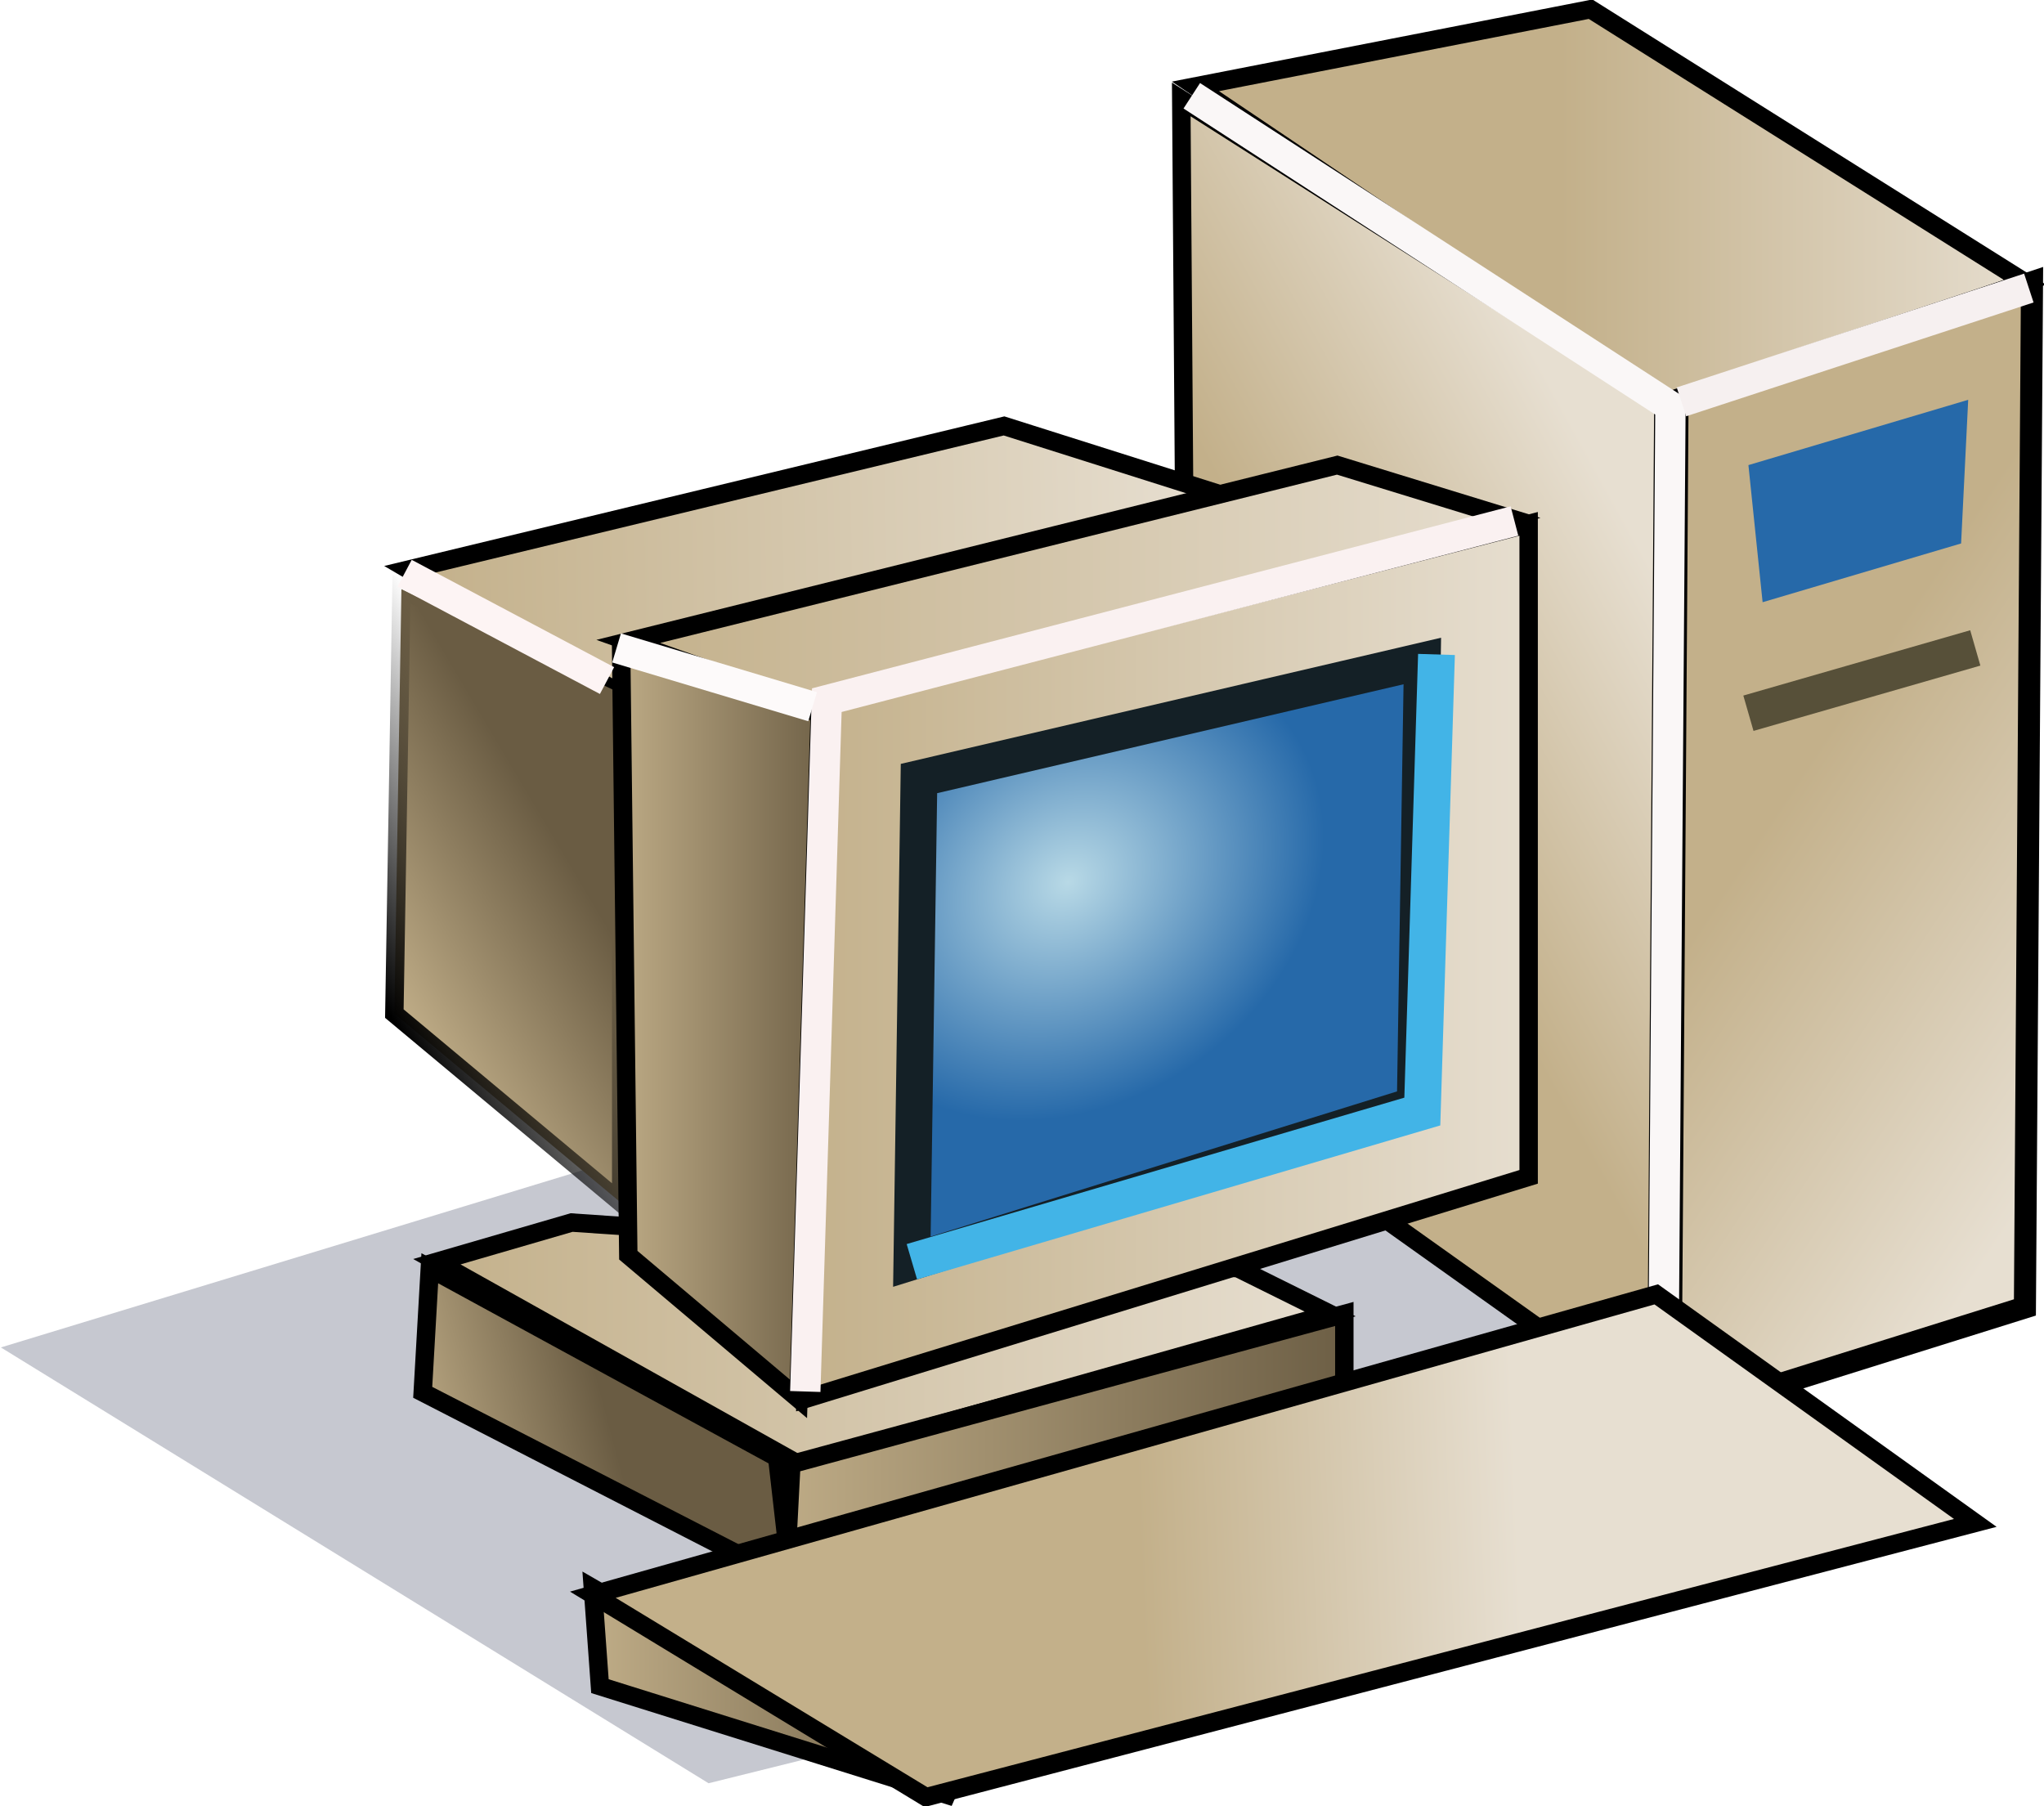 <?xml version="1.0" encoding="UTF-8" standalone="no"?>
<!-- Created with Inkscape (http://www.inkscape.org/) -->
<svg
   xmlns:dc="http://purl.org/dc/elements/1.1/"
   xmlns:cc="http://creativecommons.org/ns#"
   xmlns:rdf="http://www.w3.org/1999/02/22-rdf-syntax-ns#"
   xmlns:svg="http://www.w3.org/2000/svg"
   xmlns="http://www.w3.org/2000/svg"
   xmlns:xlink="http://www.w3.org/1999/xlink"
   xmlns:sodipodi="http://sodipodi.sourceforge.net/DTD/sodipodi-0.dtd"
   xmlns:inkscape="http://www.inkscape.org/namespaces/inkscape"
   width="158.614"
   height="140.178"
   id="svg3222"
   sodipodi:version="0.32"
   inkscape:version="0.45+devel"
   sodipodi:docname="net_computer.svg"
   inkscape:output_extension="org.inkscape.output.svg.inkscape"
   version="1.0">
  <defs
     id="defs3224">
    <linearGradient
       inkscape:collect="always"
       xlink:href="#linearGradient3186"
       id="linearGradient6109"
       gradientUnits="userSpaceOnUse"
       gradientTransform="matrix(2.975,0,0,2.74,-1557.976,-613.489)"
       x1="627.897"
       y1="466.675"
       x2="637.774"
       y2="466.305" />
    <linearGradient
       inkscape:collect="always"
       xlink:href="#linearGradient3366"
       id="linearGradient6112"
       gradientUnits="userSpaceOnUse"
       gradientTransform="matrix(2.975,0,0,2.74,-1557.976,-613.489)"
       x1="613.103"
       y1="468.986"
       x2="623.534"
       y2="468.986" />
    <linearGradient
       inkscape:collect="always"
       xlink:href="#linearGradient3366"
       id="linearGradient6115"
       gradientUnits="userSpaceOnUse"
       gradientTransform="matrix(2.975,0,0,2.74,-1557.976,-613.489)"
       x1="617.541"
       y1="461.774"
       x2="633.706"
       y2="461.774" />
    <linearGradient
       inkscape:collect="always"
       xlink:href="#linearGradient3366"
       id="linearGradient6118"
       gradientUnits="userSpaceOnUse"
       gradientTransform="matrix(2.975,0,0,2.74,-1557.976,-613.489)"
       x1="613.842"
       y1="450.123"
       x2="620.021"
       y2="450.123" />
    <linearGradient
       inkscape:collect="always"
       xlink:href="#linearGradient3366"
       id="linearGradient6121"
       gradientUnits="userSpaceOnUse"
       gradientTransform="matrix(2.975,0,0,2.74,-1557.976,-613.489)"
       x1="608.294"
       y1="461.034"
       x2="613.603"
       y2="459.74" />
    <linearGradient
       inkscape:collect="always"
       id="linearGradient3278">
      <stop
         style="stop-color:#000000;stop-opacity:1;"
         offset="0"
         id="stop3280" />
      <stop
         style="stop-color:#000000;stop-opacity:0;"
         offset="1"
         id="stop3282" />
    </linearGradient>
    <linearGradient
       inkscape:collect="always"
       xlink:href="#linearGradient3278"
       id="linearGradient6126"
       gradientUnits="userSpaceOnUse"
       gradientTransform="matrix(2.975,0,0,2.74,-1557.976,-613.489)"
       x1="609.164"
       y1="451.418"
       x2="614.592"
       y2="448.459" />
    <linearGradient
       id="linearGradient3366">
      <stop
         id="stop3368"
         offset="0"
         style="stop-color:#c3b08a;stop-opacity:1;" />
      <stop
         id="stop3370"
         offset="1"
         style="stop-color:#6a5c43;stop-opacity:1;" />
    </linearGradient>
    <linearGradient
       inkscape:collect="always"
       xlink:href="#linearGradient3366"
       id="linearGradient6124"
       gradientUnits="userSpaceOnUse"
       gradientTransform="matrix(2.975,0,0,2.74,-1557.976,-613.489)"
       x1="609.164"
       y1="451.418"
       x2="614.592"
       y2="448.459" />
    <linearGradient
       inkscape:collect="always"
       xlink:href="#linearGradient3186"
       id="linearGradient6130"
       gradientUnits="userSpaceOnUse"
       gradientTransform="matrix(2.975,0,0,2.74,-1557.976,-613.489)"
       x1="614.027"
       y1="437.271"
       x2="638.514"
       y2="437.271" />
    <linearGradient
       inkscape:collect="always"
       xlink:href="#linearGradient3186"
       id="linearGradient6133"
       gradientUnits="userSpaceOnUse"
       gradientTransform="matrix(2.975,0,0,2.74,-1557.976,-613.489)"
       x1="608.849"
       y1="437.086"
       x2="630.007"
       y2="436.716" />
    <radialGradient
       inkscape:collect="always"
       xlink:href="#linearGradient3262"
       id="radialGradient6136"
       gradientUnits="userSpaceOnUse"
       gradientTransform="matrix(1.92,1.644,-2.155,2.135,67.944,-1372.894)"
       cx="624.806"
       cy="447.013"
       fx="624.806"
       fy="447.013"
       r="6.88" />
    <linearGradient
       inkscape:collect="always"
       xlink:href="#linearGradient3186"
       id="linearGradient6139"
       gradientUnits="userSpaceOnUse"
       gradientTransform="matrix(2.975,0,0,2.74,-1557.976,-613.489)"
       x1="618.651"
       y1="448.274"
       x2="638.514"
       y2="448.274" />
    <linearGradient
       inkscape:collect="always"
       xlink:href="#linearGradient3186"
       id="linearGradient6142"
       gradientUnits="userSpaceOnUse"
       gradientTransform="matrix(2.975,0,0,2.74,-1557.976,-613.489)"
       x1="609.034"
       y1="459.092"
       x2="633.336"
       y2="459.092" />
    <linearGradient
       inkscape:collect="always"
       xlink:href="#linearGradient3186"
       id="linearGradient6149"
       gradientUnits="userSpaceOnUse"
       gradientTransform="matrix(2.975,0,0,2.74,-1622.892,-630.718)"
       x1="656.192"
       y1="449.846"
       x2="664.219"
       y2="445.777" />
    <linearGradient
       inkscape:collect="always"
       xlink:href="#linearGradient3186"
       id="linearGradient6152"
       gradientUnits="userSpaceOnUse"
       gradientTransform="matrix(2.975,0,0,2.74,-1622.892,-630.718)"
       x1="666.918"
       y1="449.199"
       x2="676.61"
       y2="455.116" />
    <linearGradient
       id="linearGradient3186">
      <stop
         style="stop-color:#c3b08a;stop-opacity:1;"
         offset="0"
         id="stop3188" />
      <stop
         style="stop-color:#e7dfd1;stop-opacity:1;"
         offset="1"
         id="stop3190" />
    </linearGradient>
    <linearGradient
       inkscape:collect="always"
       xlink:href="#linearGradient3186"
       id="linearGradient6155"
       gradientUnits="userSpaceOnUse"
       gradientTransform="matrix(2.975,0,0,2.74,-1622.892,-630.718)"
       x1="660.63"
       y1="432.925"
       x2="673.281"
       y2="432.925" />
    <linearGradient
       id="linearGradient3262">
      <stop
         style="stop-color:#b8d9e6;stop-opacity:1;"
         offset="0"
         id="stop3264" />
      <stop
         style="stop-color:#2669a9;stop-opacity:1;"
         offset="1"
         id="stop3266" />
    </linearGradient>
    <radialGradient
       inkscape:collect="always"
       xlink:href="#linearGradient3262"
       id="radialGradient6164"
       gradientUnits="userSpaceOnUse"
       gradientTransform="matrix(1.562,0.73,-1.178,1.883,524.612,-330.856)"
       cx="112.716"
       cy="467.599"
       fx="112.716"
       fy="467.599"
       r="6.51" />
    <linearGradient
       inkscape:collect="always"
       xlink:href="#linearGradient5997"
       id="linearGradient6167"
       gradientUnits="userSpaceOnUse"
       x1="105.096"
       y1="468.524"
       x2="125.329"
       y2="468.524"
       gradientTransform="matrix(2.477,0,0,2.14,-129.1,-368.982)" />
    <linearGradient
       inkscape:collect="always"
       xlink:href="#linearGradient6013"
       id="linearGradient6170"
       gradientUnits="userSpaceOnUse"
       x1="103.062"
       y1="460.757"
       x2="124.959"
       y2="460.757"
       gradientTransform="matrix(2.477,0,0,2.14,-129.1,-368.982)" />
    <linearGradient
       inkscape:collect="always"
       xlink:href="#linearGradient6013"
       id="linearGradient6173"
       gradientUnits="userSpaceOnUse"
       x1="102.507"
       y1="470.188"
       x2="106.096"
       y2="470.188"
       gradientTransform="matrix(2.477,0,0,2.14,-129.1,-368.982)" />
    <linearGradient
       id="linearGradient5997">
      <stop
         style="stop-color:#706985;stop-opacity:1;"
         offset="0"
         id="stop5999" />
      <stop
         style="stop-color:#c8bfef;stop-opacity:1;"
         offset="1"
         id="stop6001" />
    </linearGradient>
    <linearGradient
       inkscape:collect="always"
       xlink:href="#linearGradient5997"
       id="linearGradient6176"
       gradientUnits="userSpaceOnUse"
       x1="106.021"
       y1="480.36"
       x2="139.014"
       y2="480.36"
       gradientTransform="matrix(2.477,0,0,2.14,-129.1,-368.982)" />
    <linearGradient
       inkscape:collect="always"
       xlink:href="#linearGradient6013"
       id="linearGradient6179"
       gradientUnits="userSpaceOnUse"
       x1="119.89"
       y1="485.908"
       x2="139.014"
       y2="485.908"
       gradientTransform="matrix(2.477,0,0,2.14,-129.1,-368.982)" />
    <linearGradient
       id="linearGradient6013">
      <stop
         id="stop6015"
         offset="0"
         style="stop-color:#260c72;stop-opacity:1;" />
      <stop
         id="stop6017"
         offset="1"
         style="stop-color:#c8bfef;stop-opacity:1;" />
    </linearGradient>
    <linearGradient
       inkscape:collect="always"
       xlink:href="#linearGradient6013"
       id="linearGradient6182"
       gradientUnits="userSpaceOnUse"
       x1="105.466"
       y1="483.688"
       x2="121.445"
       y2="483.688"
       gradientTransform="matrix(2.477,0,0,2.14,-129.1,-368.982)" />
    <linearGradient
       id="linearGradient3236">
      <stop
         style="stop-color:#cccccc;stop-opacity:1;"
         offset="0"
         id="stop3238" />
      <stop
         style="stop-color:#f6f6f6;stop-opacity:1;"
         offset="1"
         id="stop3240" />
    </linearGradient>
    <linearGradient
       id="linearGradient4534">
      <stop
         style="stop-color:#c7e0ec;stop-opacity:1;"
         offset="0"
         id="stop4536" />
      <stop
         style="stop-color:#3b6bb1;stop-opacity:1"
         offset="1"
         id="stop4538" />
    </linearGradient>
    <linearGradient
       id="linearGradient4528">
      <stop
         id="stop4530"
         offset="0"
         style="stop-color:#c5d9e3;stop-opacity:1;" />
      <stop
         id="stop4532"
         offset="1"
         style="stop-color:#3b6bb1;stop-opacity:1" />
    </linearGradient>
    <linearGradient
       id="linearGradient4542">
      <stop
         style="stop-color:#4879c2;stop-opacity:1;"
         offset="0"
         id="stop4544" />
      <stop
         style="stop-color:#f5f8fc;stop-opacity:1;"
         offset="1"
         id="stop4546" />
    </linearGradient>
    <filter
       inkscape:collect="always"
       id="filter5494"
       x="-0.097"
       width="1.193"
       y="-0.177"
       height="1.353">
      <feGaussianBlur
         inkscape:collect="always"
         stdDeviation="2.699"
         id="feGaussianBlur5496" />
    </filter>
  </defs>
  <sodipodi:namedview
     inkscape:document-units="in"
     pagecolor="#ffffff"
     bordercolor="#666666"
     borderopacity="1.0"
     inkscape:pageopacity="0.0"
     inkscape:pageshadow="2"
     inkscape:zoom="2.1452018"
     inkscape:cx="128.00413"
     inkscape:cy="134.65638"
     inkscape:current-layer="layer1"
     id="namedview3226"
     showgrid="false"
     inkscape:window-width="1028"
     inkscape:window-height="972"
     inkscape:window-x="1680"
     inkscape:window-y="49" />
  <g
     inkscape:label="Layer 1"
     inkscape:groupmode="layer"
     id="layer1"
     transform="translate(-7.864,-18.597)">
    <g
       id="g2797"
       transform="translate(-213.51,-521.603)">
      <path
         style="opacity:0.511;fill:#252c4a;fill-opacity:1;fill-rule:evenodd;stroke:none;stroke-width:1;stroke-linecap:round;stroke-linejoin:round;stroke-miterlimit:4;stroke-dasharray:none;stroke-opacity:1;filter:url(#filter5494)"
         d="M 290.755,485.507 L 355.734,470.776 L 339.891,428.94 L 239.67,456.796 L 290.755,485.507 z"
         id="path3655"
         sodipodi:nodetypes="ccccc"
         transform="matrix(1.075,0,0,1.178,-36.203,106.659)" />
      <path
         id="path2603"
         d="M 314.141,546.903 L 351,571.733 L 378.507,562.105 L 344.801,540.914 L 314.141,546.903 z"
         style="fill:url(#linearGradient6155);fill-opacity:1;fill-rule:evenodd;stroke:#000000;stroke-width:1.428;stroke-linecap:butt;stroke-linejoin:miter;stroke-miterlimit:4;stroke-dasharray:none;stroke-opacity:1"
         sodipodi:nodetypes="ccccc" />
      <path
         id="path2605"
         d="M 351.55,571.226 L 351,650.275 L 378.507,641.66 L 379.057,562.105 L 351.55,571.226 z"
         style="fill:url(#linearGradient6152);fill-opacity:1;fill-rule:evenodd;stroke:#000000;stroke-width:1.713;stroke-linecap:butt;stroke-linejoin:miter;stroke-miterlimit:4;stroke-dasharray:none;stroke-opacity:1" />
      <path
         sodipodi:nodetypes="ccccc"
         id="path2607"
         d="M 313.04,547.917 L 313.59,623.925 L 349.9,649.768 L 350.45,571.733 L 313.04,547.917 z"
         style="fill:url(#linearGradient6149);fill-opacity:1;fill-rule:evenodd;stroke:#000000;stroke-width:1.428;stroke-linecap:butt;stroke-linejoin:miter;stroke-miterlimit:4;stroke-dasharray:none;stroke-opacity:1" />
      <path
         sodipodi:nodetypes="ccc"
         id="path3210"
         d="M 313.856,547.632 L 351,571.733 L 350.43,649.894"
         style="fill:none;fill-rule:evenodd;stroke:#faf7f7;stroke-width:2.355;stroke-linecap:butt;stroke-linejoin:miter;stroke-miterlimit:4;stroke-dasharray:none;stroke-opacity:1" />
      <path
         sodipodi:nodetypes="cc"
         id="path3212"
         d="M 351.854,571.385 L 378.811,562.553"
         style="fill:none;fill-rule:evenodd;stroke:#f6f0f0;stroke-width:2.355;stroke-linecap:butt;stroke-linejoin:miter;stroke-miterlimit:4;stroke-dasharray:none;stroke-opacity:1" />
      <path
         sodipodi:nodetypes="cc"
         id="path3214"
         d="M 357.051,595.549 L 374.656,590.481"
         style="fill:none;fill-rule:evenodd;stroke:#575039;stroke-width:2.855px;stroke-linecap:butt;stroke-linejoin:miter;stroke-opacity:1" />
      <path
         sodipodi:nodetypes="ccccc"
         id="path3216"
         d="M 358.152,586.934 L 373.555,582.374 L 374.106,571.226 L 357.051,576.293 L 358.152,586.934 z"
         style="fill:#2669a9;fill-opacity:1;fill-rule:evenodd;stroke:none;stroke-width:1px;stroke-linecap:butt;stroke-linejoin:miter;stroke-opacity:1" />
      <path
         id="path3270"
         d="M 265.729,635.073 L 255.276,638.113 L 283.333,653.822 L 324.593,642.167 L 317.441,638.62 L 265.729,635.073 z"
         style="fill:url(#linearGradient6142);fill-opacity:1;fill-rule:evenodd;stroke:#000000;stroke-width:1.428;stroke-linecap:butt;stroke-linejoin:miter;stroke-miterlimit:4;stroke-dasharray:none;stroke-opacity:1" />
      <path
         id="path3244"
         d="M 283.883,648.754 L 284.983,595.042 L 339.997,580.854 L 339.997,631.526 L 283.883,648.754 z"
         style="fill:url(#linearGradient6139);fill-opacity:1;fill-rule:evenodd;stroke:#000000;stroke-width:1.428;stroke-linecap:butt;stroke-linejoin:miter;stroke-miterlimit:4;stroke-dasharray:none;stroke-opacity:1" />
      <path
         sodipodi:nodetypes="ccccc"
         id="path3242"
         d="M 292.135,638.113 L 292.685,600.616 L 331.745,591.495 L 331.195,625.952 L 292.135,638.113 z"
         style="fill:url(#radialGradient6136);fill-opacity:1;fill-rule:evenodd;stroke:#142026;stroke-width:2.855px;stroke-linecap:butt;stroke-linejoin:miter;stroke-opacity:1" />
      <path
         sodipodi:nodetypes="ccccc"
         id="path3250"
         d="M 316.891,578.827 L 299.287,573.253 L 253.075,584.401 L 271.23,595.042 L 316.891,578.827 z"
         style="fill:url(#linearGradient6133);fill-opacity:1;fill-rule:evenodd;stroke:#000000;stroke-width:1.428;stroke-linecap:butt;stroke-linejoin:miter;stroke-miterlimit:4;stroke-dasharray:none;stroke-opacity:1" />
      <path
         sodipodi:nodetypes="ccccc"
         id="path3246"
         d="M 284.433,595.042 L 270.13,589.975 L 325.143,576.293 L 338.347,580.347 L 284.433,595.042 z"
         style="fill:url(#linearGradient6130);fill-opacity:1;fill-rule:evenodd;stroke:#000000;stroke-width:1.428;stroke-linecap:butt;stroke-linejoin:miter;stroke-miterlimit:4;stroke-dasharray:none;stroke-opacity:1" />
      <path
         sodipodi:nodetypes="ccccc"
         id="path3252"
         d="M 252.525,585.921 L 251.975,618.858 L 269.58,633.553 L 269.58,594.028 L 252.525,585.921 z"
         style="fill:url(#linearGradient6124);fill-opacity:1;fill-rule:evenodd;stroke:url(#linearGradient6126);stroke-width:1.428;stroke-linecap:butt;stroke-linejoin:miter;stroke-miterlimit:4;stroke-dasharray:none;stroke-opacity:1" />
      <path
         sodipodi:nodetypes="ccccc"
         id="path3272"
         d="M 254.726,638.62 L 254.176,648.248 L 282.783,662.943 L 281.683,653.315 L 254.726,638.62 z"
         style="fill:url(#linearGradient6121);fill-opacity:1;fill-rule:evenodd;stroke:#000000;stroke-width:1.428;stroke-linecap:butt;stroke-linejoin:miter;stroke-miterlimit:4;stroke-dasharray:none;stroke-opacity:1" />
      <path
         id="path3248"
         d="M 284.983,595.549 L 283.333,648.754 L 270.13,637.607 L 269.58,590.988 L 284.983,595.549 z"
         style="fill:url(#linearGradient6118);fill-opacity:1;fill-rule:evenodd;stroke:#000000;stroke-width:1.428;stroke-linecap:butt;stroke-linejoin:miter;stroke-miterlimit:4;stroke-dasharray:none;stroke-opacity:1" />
      <path
         sodipodi:nodetypes="ccccc"
         id="path3274"
         d="M 325.694,642.167 L 325.694,650.781 L 282.233,664.463 L 282.783,653.822 L 325.694,642.167 z"
         style="fill:url(#linearGradient6115);fill-opacity:1;fill-rule:evenodd;stroke:#000000;stroke-width:1.428;stroke-linecap:butt;stroke-linejoin:miter;stroke-miterlimit:4;stroke-dasharray:none;stroke-opacity:1" />
      <path
         sodipodi:nodetypes="cccc"
         id="path3276"
         d="M 267.379,663.449 L 267.929,671.05 L 295.436,679.664 L 267.379,663.449 z"
         style="fill:url(#linearGradient6112);fill-opacity:1;fill-rule:evenodd;stroke:#000000;stroke-width:1.428;stroke-linecap:butt;stroke-linejoin:miter;stroke-miterlimit:4;stroke-dasharray:none;stroke-opacity:1" />
      <path
         sodipodi:nodetypes="ccccc"
         id="path3240"
         d="M 267.379,663.956 L 293.235,679.664 L 374.656,658.382 L 349.9,640.647 L 267.379,663.956 z"
         style="fill:url(#linearGradient6109);fill-opacity:1;fill-rule:evenodd;stroke:#000000;stroke-width:1.428;stroke-linecap:butt;stroke-linejoin:miter;stroke-miterlimit:4;stroke-dasharray:none;stroke-opacity:1" />
      <path
         sodipodi:nodetypes="ccc"
         id="path3372"
         d="M 283.864,648.185 L 285.534,594.535 L 338.897,580.632"
         style="fill:none;fill-rule:evenodd;stroke:#faf1f1;stroke-width:2.355;stroke-linecap:butt;stroke-linejoin:miter;stroke-miterlimit:4;stroke-dasharray:none;stroke-opacity:1" />
      <path
         sodipodi:nodetypes="cc"
         id="path3374"
         d="M 284.433,595.042 L 269.221,590.481"
         style="fill:none;fill-rule:evenodd;stroke:#fdfafa;stroke-width:2.355;stroke-linecap:butt;stroke-linejoin:miter;stroke-miterlimit:4;stroke-dasharray:none;stroke-opacity:1" />
      <path
         sodipodi:nodetypes="cc"
         id="path3376"
         d="M 268.479,593.015 L 252.771,584.686"
         style="fill:none;fill-rule:evenodd;stroke:#fdf4f4;stroke-width:2.355;stroke-linecap:butt;stroke-linejoin:miter;stroke-miterlimit:4;stroke-dasharray:none;stroke-opacity:1" />
      <path
         sodipodi:nodetypes="ccc"
         id="path3378"
         d="M 332.845,590.988 L 331.745,626.459 L 292.135,638.113"
         style="fill:none;fill-rule:evenodd;stroke:#42b4e7;stroke-width:2.855px;stroke-linecap:butt;stroke-linejoin:miter;stroke-opacity:1" />
    </g>
  </g>
</svg>
